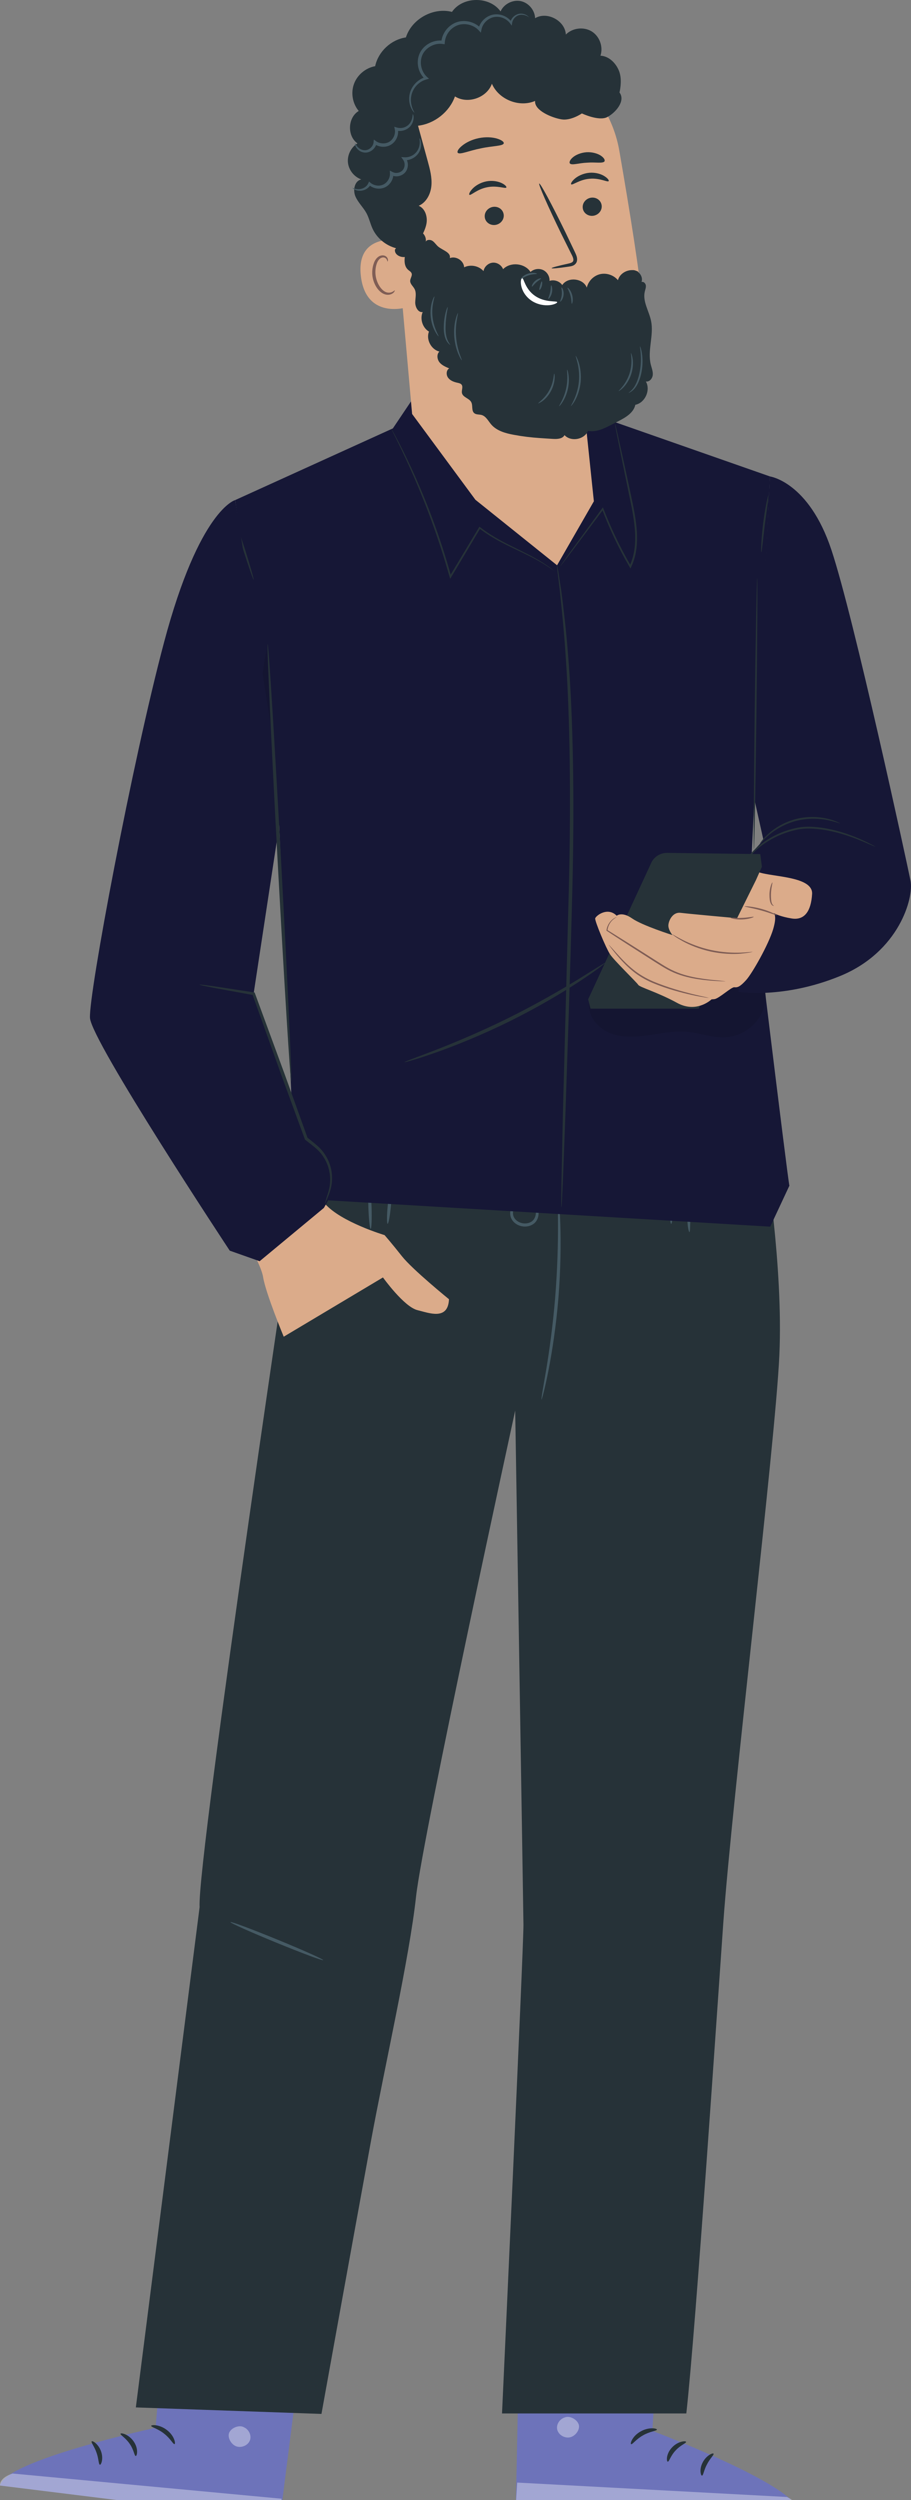 <svg width="182" height="499" viewBox="0 0 182 499" fill="none" xmlns="http://www.w3.org/2000/svg">
<rect x="0" y="0" width="182" height="499" fill="#808080" stroke="none"/>
<g clip-path="url(#clip0_53_102)">
<path d="M103.951 457.125L103.06 499.79L159.37 501.117C159.17 496.037 130.317 485.175 130.317 485.175L132.086 457.854L103.964 457.125H103.951Z" fill="#6D73BA"/>
<g opacity="0.6">
<path opacity="0.6" d="M112.966 482.456C111.862 482.708 111.091 483.849 111.317 484.897C111.543 485.944 112.766 486.7 113.87 486.462C114.973 486.223 115.957 484.883 115.611 483.876C115.266 482.868 113.777 482.045 112.766 482.523" fill="white"/>
</g>
<g opacity="0.6">
<path opacity="0.6" d="M103.06 499.79L103.326 495.493L157.216 498.371C157.216 498.371 159.702 499.459 159.37 501.117L103.06 499.79Z" fill="white"/>
</g>
<path d="M131.235 484.923C131.221 485.188 129.839 485.268 128.469 486.064C127.073 486.833 126.342 487.934 126.089 487.828C125.836 487.775 126.288 486.236 127.977 485.294C129.652 484.34 131.301 484.684 131.235 484.923Z" fill="#263238"/>
<path d="M137.072 487.363C137.125 487.615 135.928 488.026 134.958 489.101C133.96 490.148 133.694 491.329 133.415 491.316C133.149 491.355 133.003 489.83 134.226 488.517C135.436 487.191 137.058 487.125 137.058 487.363H137.072Z" fill="#263238"/>
<path d="M140.25 494.101C139.997 494.154 139.651 492.841 140.396 491.448C141.127 490.043 142.443 489.512 142.55 489.724C142.696 489.936 141.845 490.679 141.247 491.846C140.622 492.987 140.515 494.088 140.25 494.101Z" fill="#263238"/>
<path d="M130.902 478.65C130.783 478.888 129.533 478.491 127.977 478.557C126.421 478.597 125.198 479.048 125.065 478.822C124.906 478.636 126.116 477.695 127.95 477.655C129.785 477.589 131.048 478.451 130.916 478.65H130.902Z" fill="#263238"/>
<path d="M129.719 472.323C129.719 472.43 128.629 472.562 126.9 472.244C126.036 472.085 125.025 471.793 123.975 471.315C123.443 471.077 122.911 470.798 122.379 470.467C122.127 470.308 121.821 470.135 121.542 469.817C121.249 469.538 121.09 468.849 121.449 468.438C121.741 468.04 122.26 467.867 122.672 467.867C123.084 467.867 123.416 467.947 123.722 468.026C124.347 468.186 124.932 468.398 125.464 468.636C126.528 469.127 127.392 469.724 128.017 470.308C129.293 471.475 129.719 472.456 129.613 472.509C129.48 472.589 128.868 471.766 127.565 470.798C126.913 470.321 126.076 469.804 125.078 469.406C124.573 469.207 124.041 469.034 123.47 468.902C122.871 468.743 122.366 468.729 122.206 468.968C122.153 469.061 122.14 469.101 122.26 469.273C122.379 469.432 122.619 469.578 122.871 469.751C123.363 470.069 123.855 470.347 124.334 470.586C125.304 471.064 126.235 471.408 127.033 471.634C128.629 472.098 129.692 472.191 129.692 472.337L129.719 472.323Z" fill="#263238"/>
<path d="M129.36 472.682C129.267 472.722 128.735 471.78 128.682 470.096C128.655 469.26 128.775 468.252 129.147 467.191C129.333 466.661 129.586 466.117 129.905 465.6C130.251 465.082 130.676 464.393 131.74 464.3C132.298 464.3 132.75 464.711 132.897 465.069C133.07 465.427 133.096 465.745 133.163 466.05C133.256 466.674 133.216 467.284 133.123 467.841C132.91 468.968 132.405 469.897 131.846 470.56C130.716 471.913 129.559 472.191 129.533 472.098C129.44 471.966 130.41 471.488 131.288 470.188C131.713 469.552 132.112 468.69 132.245 467.708C132.312 467.218 132.325 466.7 132.245 466.17C132.165 465.6 131.966 465.149 131.74 465.202C131.461 465.202 130.969 465.6 130.729 466.05C130.424 466.515 130.184 467.005 129.998 467.47C129.626 468.425 129.44 469.34 129.386 470.109C129.267 471.661 129.533 472.642 129.386 472.682H129.36Z" fill="#263238"/>
<path d="M61.283 460.665L55.898 503L0 496.077C0.944 491.077 31.087 484.551 31.087 484.551L33.348 457.27L61.27 460.652L61.283 460.665Z" fill="#6D73BA"/>
<g opacity="0.6">
<path opacity="0.6" d="M48.651 484.419C49.702 484.83 50.313 486.076 49.928 487.071C49.555 488.066 48.239 488.649 47.175 488.252C46.125 487.854 45.34 486.381 45.832 485.44C46.324 484.485 47.92 483.888 48.837 484.511" fill="white"/>
</g>
<g opacity="0.6">
<path opacity="0.6" d="M55.898 503L56.257 498.716L2.526 493.689C2.526 493.689 -0.08 494.406 -5.57944e-06 496.09L55.898 503.013V503Z" fill="white"/>
</g>
<path d="M30.209 484.18C30.183 484.432 31.539 484.724 32.775 485.719C34.039 486.687 34.597 487.88 34.863 487.814C35.116 487.801 34.903 486.209 33.374 485.029C31.858 483.835 30.169 483.941 30.196 484.18H30.209Z" fill="#263238"/>
<path d="M24.08 485.745C23.987 485.984 25.117 486.567 25.915 487.774C26.752 488.954 26.832 490.161 27.111 490.188C27.364 490.254 27.736 488.782 26.712 487.297C25.702 485.811 24.119 485.506 24.08 485.745Z" fill="#263238"/>
<path d="M19.945 491.939C20.184 492.018 20.716 490.785 20.197 489.286C19.678 487.788 18.455 487.071 18.322 487.27C18.136 487.469 18.881 488.318 19.293 489.552C19.732 490.772 19.678 491.873 19.958 491.926L19.945 491.939Z" fill="#263238"/>
<path d="M31.459 478.026C31.539 478.278 32.842 478.079 34.371 478.371C35.913 478.636 37.044 479.273 37.216 479.061C37.403 478.888 36.339 477.801 34.531 477.482C32.722 477.151 31.339 477.814 31.459 478.026Z" fill="#263238"/>
<path d="M33.547 471.939C33.533 472.045 34.584 472.337 36.352 472.27C37.23 472.231 38.267 472.098 39.384 471.78C39.942 471.62 40.514 471.422 41.086 471.17C41.365 471.05 41.684 470.931 42.003 470.652C42.336 470.427 42.588 469.764 42.296 469.3C42.056 468.862 41.578 468.623 41.165 468.557C40.753 468.49 40.407 468.53 40.102 468.557C39.464 468.623 38.852 468.742 38.293 468.902C37.176 469.233 36.233 469.697 35.514 470.175C34.078 471.143 33.52 472.058 33.613 472.111C33.733 472.217 34.451 471.488 35.887 470.719C36.605 470.334 37.496 469.963 38.546 469.697C39.065 469.578 39.623 469.472 40.208 469.432C40.82 469.353 41.325 469.419 41.445 469.684C41.484 469.79 41.484 469.83 41.352 469.976C41.205 470.108 40.953 470.228 40.673 470.347C40.142 470.586 39.61 470.798 39.091 470.957C38.054 471.289 37.097 471.488 36.272 471.607C34.624 471.833 33.56 471.766 33.547 471.912V471.939Z" fill="#263238"/>
<path d="M33.866 472.35C33.959 472.403 34.61 471.54 34.916 469.896C35.062 469.074 35.089 468.066 34.889 466.965C34.783 466.408 34.61 465.838 34.371 465.281C34.105 464.723 33.786 463.967 32.749 463.729C32.204 463.636 31.685 463.994 31.486 464.326C31.26 464.657 31.18 464.962 31.087 465.254C30.914 465.851 30.847 466.461 30.874 467.031C30.914 468.172 31.286 469.166 31.738 469.909C32.669 471.408 33.773 471.859 33.799 471.779C33.906 471.66 33.015 471.05 32.337 469.631C32.004 468.928 31.738 468.039 31.752 467.044C31.752 466.554 31.831 466.036 31.991 465.519C32.151 464.975 32.43 464.551 32.642 464.631C32.922 464.657 33.347 465.148 33.52 465.612C33.746 466.116 33.919 466.633 34.039 467.124C34.278 468.119 34.318 469.047 34.265 469.83C34.158 471.381 33.746 472.31 33.892 472.376L33.866 472.35Z" fill="#263238"/>
<path d="M152.801 230.492L59.966 233.449C59.966 233.449 39.304 371.089 39.876 380.652L27.138 480.493L64.221 481.793C64.221 481.793 70.058 449.419 74.127 427.257C76.839 412.509 81.772 390.877 83.115 378.569C84.458 366.262 102.927 281.527 102.927 281.527C102.927 281.527 104.536 380.081 104.576 384.18C104.615 388.278 100.294 481.7 100.294 481.7H137.112C139.013 464.843 143.534 397.363 144.504 383.729C146.259 359.113 154.889 288.277 155.7 270.505C156.511 252.733 152.828 230.479 152.828 230.479L152.801 230.492Z" fill="#263238"/>
<path d="M74.047 245.266C73.874 245.266 73.675 243.357 73.595 240.983C73.529 238.609 73.595 236.686 73.781 236.686C73.954 236.686 74.154 238.595 74.233 240.969C74.3 243.343 74.233 245.266 74.047 245.266Z" fill="#455A64"/>
<path d="M77.438 244.258C77.265 244.245 77.265 242.6 77.464 240.598C77.65 238.595 77.943 236.977 78.129 236.99C78.302 237.004 78.302 238.648 78.103 240.651C77.916 242.653 77.624 244.272 77.438 244.258Z" fill="#455A64"/>
<path d="M134.093 244.272C133.92 244.272 133.774 242.866 133.774 241.142C133.774 239.418 133.92 238.012 134.093 238.012C134.266 238.012 134.412 239.418 134.412 241.142C134.412 242.866 134.266 244.272 134.093 244.272Z" fill="#455A64"/>
<path d="M137.737 245.916C137.577 245.943 137.178 244.139 137.378 241.897C137.564 239.656 138.242 237.945 138.401 237.998C138.574 238.051 138.189 239.789 138.016 241.951C137.83 244.112 137.923 245.89 137.737 245.916Z" fill="#455A64"/>
<path d="M108.166 279.312C108.166 279.312 108.205 278.728 108.378 277.707C108.578 276.553 108.83 275.094 109.123 273.357C109.734 269.683 110.452 264.577 110.918 258.914C111.37 253.25 111.49 248.105 111.476 244.378C111.463 242.614 111.45 241.128 111.45 239.961C111.45 238.914 111.45 238.343 111.503 238.343C111.543 238.343 111.623 238.914 111.702 239.961C111.795 240.996 111.875 242.508 111.942 244.378C112.061 248.118 112.021 253.29 111.569 258.98C111.104 264.67 110.306 269.776 109.588 273.45C109.229 275.28 108.897 276.765 108.644 277.773C108.392 278.781 108.232 279.338 108.179 279.338L108.166 279.312Z" fill="#455A64"/>
<path d="M104.988 239.364C105.014 239.484 104.017 239.364 103.126 240.399C102.714 240.89 102.368 241.659 102.515 242.468C102.648 243.277 103.419 243.953 104.376 244.139C105.333 244.325 106.304 243.967 106.716 243.264C107.155 242.574 107.115 241.725 106.916 241.115C106.477 239.829 105.506 239.577 105.573 239.471C105.573 239.444 105.825 239.431 106.198 239.63C106.57 239.815 107.049 240.253 107.354 240.943C107.634 241.619 107.767 242.627 107.235 243.555C106.716 244.51 105.427 244.988 104.27 244.749C103.113 244.55 102.089 243.635 101.956 242.547C101.797 241.486 102.289 240.598 102.807 240.067C103.352 239.524 103.951 239.298 104.363 239.258C104.775 239.219 105.001 239.311 105.001 239.338L104.988 239.364Z" fill="#455A64"/>
<path d="M64.567 391.222C64.501 391.381 60.299 389.816 55.18 387.721C50.061 385.625 45.965 383.795 46.032 383.622C46.098 383.463 50.3 385.028 55.419 387.124C60.538 389.219 64.633 391.05 64.567 391.222Z" fill="#455A64"/>
<path d="M157.708 236.672C157.375 235.492 149.982 174.391 149.982 174.391L153.825 95.093L120.744 83.515L115.505 79.523L82.251 79.908L78.488 85.504L47.002 99.802L55.778 164.775L58.238 219.139L60.565 239.272L153.878 244.829L157.694 236.672H157.708Z" fill="#161736"/>
<g opacity="0.3">
<path opacity="0.3" d="M152.628 195.916L117.712 200.107C117.367 202.68 119.334 205.147 121.741 206.142C124.148 207.136 126.873 206.99 129.453 206.632C132.032 206.261 134.625 205.704 137.218 205.929C139.824 206.155 142.35 207.189 144.97 207.03C147.563 206.871 150.036 205.465 151.512 203.343C152.987 201.208 153.413 198.396 152.628 195.929V195.916Z" fill="black"/>
</g>
<path d="M153.825 95.093C153.825 95.093 161.564 96.168 166.084 109.709C170.605 123.237 181.229 172.401 181.907 175.797C182.585 179.179 179.633 189.974 167.839 194.802C156.498 199.444 147.549 197.972 147.549 197.972V173.078L152.522 167.667L150.568 158.887L153.812 95.093H153.825Z" fill="#161736"/>
<path d="M174.847 168.993C174.847 168.993 174.421 168.834 173.663 168.502C172.905 168.171 171.815 167.693 170.445 167.189C169.063 166.685 167.401 166.155 165.499 165.783C164.555 165.598 163.545 165.465 162.494 165.399C161.444 165.332 160.367 165.372 159.277 165.584C154.902 166.473 151.392 168.927 149.623 171.221C148.706 172.362 148.254 173.462 147.948 174.218C147.722 175.001 147.602 175.438 147.576 175.438C147.576 175.438 147.576 175.319 147.616 175.107C147.656 174.895 147.709 174.576 147.815 174.179C148.081 173.396 148.52 172.255 149.424 171.062C151.192 168.688 154.729 166.141 159.21 165.226C160.327 165.001 161.457 164.961 162.521 165.041C163.585 165.107 164.608 165.253 165.579 165.452C167.507 165.836 169.182 166.407 170.552 166.937C171.935 167.481 173.012 167.998 173.743 168.369C174.115 168.555 174.394 168.701 174.581 168.807C174.767 168.913 174.873 168.98 174.86 168.98L174.847 168.993Z" fill="#263238"/>
<path d="M167.839 164.364C167.839 164.364 166.909 164.006 165.34 163.688C163.784 163.37 161.55 163.224 159.184 163.807C156.83 164.391 154.915 165.571 153.705 166.592C152.482 167.614 151.871 168.409 151.817 168.356C151.804 168.343 151.937 168.131 152.216 167.773C152.495 167.415 152.934 166.937 153.533 166.393C154.729 165.306 156.671 164.059 159.09 163.449C161.51 162.839 163.811 163.038 165.38 163.423C166.164 163.622 166.789 163.834 167.201 164.019C167.613 164.205 167.826 164.324 167.826 164.338L167.839 164.364Z" fill="#263238"/>
<path d="M110.812 113.993C110.812 113.993 110.718 113.94 110.532 113.82L109.761 113.29C109.07 112.839 108.059 112.189 106.716 111.473C105.373 110.757 103.698 109.987 101.797 109.059C99.895 108.144 97.781 107.016 95.734 105.451L95.973 105.412C94.191 108.396 92.223 111.698 90.149 115.173L89.936 115.531L89.817 115.133C89.684 114.656 89.524 114.139 89.378 113.621C87.051 105.597 84.232 98.568 81.985 93.581C80.868 91.088 79.898 89.085 79.219 87.719C78.887 87.056 78.634 86.526 78.435 86.141L78.236 85.73C78.196 85.637 78.169 85.584 78.182 85.584C78.182 85.584 78.222 85.624 78.275 85.717L78.501 86.115C78.701 86.473 78.993 86.99 79.339 87.666C80.057 89.019 81.054 91.008 82.211 93.489C84.511 98.462 87.383 105.491 89.71 113.542C89.856 114.059 90.003 114.576 90.149 115.067L89.83 115.027C91.917 111.552 93.899 108.263 95.68 105.279L95.773 105.12L95.92 105.226C97.941 106.791 100.015 107.918 101.903 108.86C103.791 109.802 105.466 110.597 106.796 111.34C108.139 112.083 109.149 112.759 109.814 113.237C110.147 113.475 110.399 113.688 110.559 113.82C110.732 113.953 110.812 114.032 110.798 114.032L110.812 113.993Z" fill="#263238"/>
<path d="M122.871 84.563C122.871 84.563 122.938 84.749 123.031 85.12L123.403 86.712C123.722 88.131 124.161 90.133 124.706 92.587C125.238 95.067 125.903 98.025 126.568 101.314C126.887 102.958 127.179 104.722 127.259 106.552C127.326 108.383 127.193 110.332 126.501 112.189C126.395 112.521 126.235 112.839 126.102 113.157L125.969 113.476L125.783 113.171C123.416 109.125 121.608 105.133 120.278 101.619L120.544 101.659C117.992 105.054 115.851 107.905 114.335 109.934C113.59 110.903 113.005 111.685 112.567 112.242C112.367 112.494 112.221 112.68 112.088 112.839C111.982 112.972 111.915 113.038 111.915 113.038C111.915 113.038 111.955 112.958 112.048 112.812C112.168 112.653 112.301 112.441 112.487 112.189C112.899 111.619 113.471 110.823 114.175 109.828C115.678 107.786 117.779 104.908 120.278 101.486L120.451 101.261L120.558 101.526C121.901 105.014 123.722 108.993 126.076 113.011H125.757C125.876 112.72 126.036 112.415 126.142 112.083C126.807 110.293 126.953 108.383 126.887 106.579C126.807 104.762 126.528 103.025 126.222 101.38C125.544 98.104 124.945 95.147 124.427 92.64C123.935 90.173 123.523 88.17 123.244 86.738C123.111 86.062 123.018 85.531 122.938 85.133C122.871 84.762 122.845 84.576 122.858 84.563H122.871Z" fill="#263238"/>
<path d="M151.272 115.372C151.365 115.372 151.299 127.481 151.126 142.415C150.94 157.348 150.714 169.457 150.621 169.457C150.528 169.457 150.594 157.348 150.767 142.415C150.953 127.481 151.179 115.372 151.272 115.372Z" fill="#263238"/>
<path d="M82.331 82.626L94.976 99.748L111.29 112.825L118.643 100.053L117.393 88.117L116.343 78.104C116.343 78.104 129.466 74.828 128.416 61.539C127.911 55.12 125.796 41.989 123.736 30.133C121.528 17.374 109.867 8.448 96.944 9.629L95.654 9.748C81.879 11.817 75.949 24.629 78.395 38.303L82.331 82.626Z" fill="#DBAB8A"/>
<path d="M116.343 78.077C116.343 78.077 107.993 79.523 98.552 74.735C98.552 74.735 103.525 83.913 116.688 81.512L116.343 78.077Z" fill="#7F5D55"/>
<path d="M120.199 40.981C120.332 41.976 119.587 42.905 118.537 43.064C117.5 43.21 116.542 42.533 116.423 41.538C116.29 40.544 117.034 39.615 118.085 39.456C119.122 39.31 120.079 39.987 120.199 40.995V40.981Z" fill="#263238"/>
<path d="M121.595 36.154C121.382 36.419 119.84 35.491 117.805 35.676C115.758 35.836 114.362 37.029 114.109 36.79C113.989 36.684 114.189 36.22 114.8 35.69C115.399 35.159 116.462 34.602 117.726 34.483C119.002 34.377 120.119 34.748 120.77 35.172C121.449 35.597 121.701 36.021 121.595 36.141V36.154Z" fill="#263238"/>
<path d="M100.627 42.812C100.76 43.806 100.015 44.735 98.965 44.894C97.927 45.04 96.97 44.363 96.85 43.369C96.717 42.374 97.462 41.446 98.512 41.286C99.549 41.141 100.507 41.817 100.627 42.825V42.812Z" fill="#263238"/>
<path d="M101.158 37.427C100.972 37.719 99.35 36.963 97.329 37.374C95.308 37.758 94.045 39.085 93.779 38.886C93.646 38.793 93.792 38.315 94.351 37.719C94.896 37.122 95.88 36.459 97.13 36.207C98.379 35.955 99.536 36.207 100.241 36.551C100.959 36.896 101.251 37.294 101.158 37.427Z" fill="#263238"/>
<path d="M110.2 53.528C110.173 53.409 111.436 53.077 113.471 52.626C113.989 52.52 114.468 52.374 114.534 52.016C114.628 51.631 114.348 51.088 114.043 50.504C113.431 49.284 112.806 48.011 112.141 46.684C109.482 41.233 107.501 36.724 107.727 36.631C107.953 36.525 110.28 40.862 112.939 46.313C113.577 47.653 114.202 48.939 114.787 50.172C115.04 50.743 115.439 51.393 115.239 52.188C115.133 52.586 114.774 52.905 114.455 53.024C114.136 53.157 113.83 53.183 113.577 53.223C111.516 53.528 110.226 53.647 110.213 53.528H110.2Z" fill="#263238"/>
<path d="M100.64 28.607C100.494 29.177 98.419 29.098 96.053 29.615C93.673 30.079 91.798 30.955 91.439 30.477C91.279 30.252 91.558 29.695 92.303 29.098C93.034 28.488 94.218 27.864 95.64 27.573C97.063 27.281 98.406 27.387 99.31 27.666C100.228 27.944 100.706 28.329 100.64 28.607Z" fill="#263238"/>
<path d="M120.784 32.188C120.465 32.679 119.015 32.334 117.313 32.467C115.611 32.533 114.215 33.063 113.843 32.613C113.684 32.387 113.856 31.91 114.441 31.406C115.013 30.915 116.024 30.464 117.18 30.384C118.351 30.318 119.401 30.65 120.026 31.061C120.664 31.485 120.903 31.936 120.77 32.188H120.784Z" fill="#263238"/>
<path d="M80.376 48.024C80.137 47.944 70.989 46.154 72.106 55.199C73.223 64.244 82.105 61.26 82.078 60.995C82.065 60.73 80.376 48.011 80.376 48.011V48.024Z" fill="#DBAB8A"/>
<path d="M78.887 57.918C78.887 57.918 78.741 58.051 78.488 58.197C78.249 58.342 77.81 58.488 77.305 58.369C76.308 58.13 75.31 56.711 75.058 55.093C74.938 54.271 75.004 53.462 75.217 52.785C75.417 52.096 75.789 51.578 76.254 51.433C76.72 51.26 77.092 51.512 77.238 51.751C77.385 51.99 77.358 52.175 77.411 52.188C77.438 52.202 77.584 52.016 77.464 51.645C77.411 51.472 77.278 51.273 77.039 51.127C76.799 50.982 76.467 50.929 76.135 51.008C75.443 51.141 74.885 51.857 74.659 52.613C74.393 53.369 74.287 54.284 74.419 55.199C74.699 57.016 75.856 58.608 77.212 58.82C77.876 58.913 78.382 58.648 78.621 58.409C78.874 58.157 78.9 57.944 78.861 57.931L78.887 57.918Z" fill="#7F5D55"/>
<path d="M123.789 14.496C123.23 12.772 121.768 11.207 119.959 11.114C120.558 9.35 119.787 7.228 118.191 6.26C116.595 5.292 114.348 5.57 113.045 6.896C112.899 4.124 109.296 2.201 106.902 3.634C106.849 2.016 105.586 0.53 103.991 0.212C102.408 -0.093 100.653 0.809 100.002 2.281C97.808 -0.796 92.436 -0.756 90.295 2.374C86.546 1.406 82.251 3.793 81.094 7.467C78.142 7.891 75.563 10.292 74.951 13.209C73.063 13.541 71.388 14.934 70.723 16.737C70.058 18.541 70.431 20.676 71.667 22.148C69.46 23.461 69.314 27.135 71.415 28.621C70.125 29.403 69.354 30.955 69.513 32.453C69.673 33.952 70.75 35.305 72.172 35.809C70.843 36.101 70.471 37.904 70.989 39.164C71.508 40.411 72.571 41.366 73.21 42.546C73.741 43.528 73.967 44.642 74.433 45.65C75.31 47.546 77.079 49.005 79.113 49.536C79.047 49.629 78.967 49.735 78.9 49.828C78.767 51.008 80.469 51.671 81.52 51.101C82.57 50.544 83.102 49.35 83.634 48.289C84.259 47.069 85.003 45.875 85.216 44.536C85.429 43.183 84.91 41.592 83.647 41.074C85.176 40.411 86.04 38.727 86.187 37.069C86.333 35.411 85.894 33.78 85.455 32.175C84.804 29.814 84.166 27.453 83.514 25.093C86.798 24.708 89.79 22.347 90.894 19.244C93.42 20.849 97.276 19.522 98.273 16.711C99.629 19.867 103.738 21.512 106.902 20.146C106.716 22.056 110.253 23.501 112.154 23.82C114.056 24.151 116.25 22.639 116.25 22.639C116.25 22.639 119.6 24.231 121.289 23.382C122.938 22.546 125.052 20.146 123.762 18.461C123.762 18.461 124.334 16.207 123.775 14.483L123.789 14.496Z" fill="#263238"/>
<path d="M70.962 28.647C71.042 28.607 71.162 29.257 71.973 29.735C72.372 29.96 72.93 30.093 73.489 29.867C74.034 29.655 74.566 29.098 74.632 28.408L74.685 27.851L75.138 28.183C75.789 28.66 76.839 28.793 77.677 28.355C78.608 27.851 79.06 26.711 78.874 25.822L78.767 25.292L79.273 25.451C79.924 25.65 80.616 25.544 81.108 25.265C81.613 25 81.945 24.575 82.131 24.177C82.504 23.382 82.384 22.811 82.477 22.811C82.517 22.785 82.809 23.355 82.477 24.323C82.317 24.788 81.972 25.345 81.36 25.716C80.762 26.087 79.924 26.273 79.073 26.047L79.472 25.676C79.738 26.83 79.219 28.276 77.983 28.952C76.893 29.536 75.576 29.337 74.739 28.687L75.257 28.461C75.111 29.443 74.38 30.119 73.648 30.358C72.89 30.61 72.159 30.358 71.734 30.04C70.843 29.35 70.883 28.594 70.936 28.62L70.962 28.647Z" fill="#455A64"/>
<path d="M70.377 37.454C70.377 37.454 70.723 37.679 71.388 37.745C72 37.825 73.13 37.573 73.582 36.565L73.728 36.233L74.007 36.472C74.566 36.963 75.523 37.228 76.387 36.91C77.238 36.618 77.943 35.65 77.903 34.642L77.876 34.045L78.408 34.324C78.541 34.39 78.688 34.443 78.847 34.483C79.552 34.629 80.323 34.284 80.629 33.7C80.961 33.117 80.882 32.361 80.536 31.883L80.15 31.353L80.802 31.393C81.6 31.446 82.357 31.127 82.849 30.69C83.355 30.252 83.634 29.695 83.754 29.218C83.993 28.236 83.727 27.639 83.82 27.613C83.847 27.586 84.259 28.157 84.112 29.284C84.033 29.828 83.78 30.504 83.195 31.061C82.637 31.605 81.759 32.029 80.762 32.003L81.028 31.512C81.533 32.175 81.653 33.17 81.214 34.019C80.762 34.881 79.698 35.358 78.714 35.146C78.488 35.106 78.275 35.026 78.089 34.92L78.594 34.602C78.648 35.955 77.744 37.149 76.613 37.507C75.483 37.878 74.326 37.507 73.662 36.857L74.087 36.764C73.768 37.414 73.21 37.785 72.704 37.944C72.199 38.117 71.72 38.103 71.348 38.024C70.603 37.838 70.351 37.454 70.391 37.427L70.377 37.454Z" fill="#455A64"/>
<path d="M105.692 3.474C105.692 3.474 105.373 3.143 104.615 2.984C104.243 2.917 103.751 2.917 103.299 3.183C102.847 3.435 102.408 3.939 102.315 4.588L102.235 5.119L101.916 4.681C101.358 3.899 100.228 3.249 98.978 3.368C97.754 3.461 96.451 4.496 96.186 5.915L96.066 6.525L95.64 6.061C94.856 5.212 93.606 4.721 92.356 4.84C91.106 4.933 89.91 5.756 89.298 6.936C89.045 7.413 88.899 7.931 88.859 8.461L88.833 8.833L88.46 8.779C86.665 8.501 84.831 9.668 84.299 11.193C83.74 12.745 84.299 14.469 85.323 15.371L85.708 15.716L85.216 15.848C84.033 16.167 83.129 16.976 82.65 17.838C82.145 18.7 82.052 19.602 82.105 20.318C82.251 21.764 82.863 22.44 82.783 22.48C82.77 22.493 82.61 22.347 82.384 22.016C82.171 21.671 81.905 21.127 81.786 20.371C81.679 19.615 81.733 18.62 82.251 17.652C82.756 16.684 83.727 15.756 85.07 15.345L84.963 15.822C83.754 14.787 83.062 12.851 83.7 11.008C84.325 9.164 86.413 7.811 88.567 8.13L88.168 8.448C88.208 7.825 88.381 7.214 88.686 6.657C89.404 5.278 90.814 4.31 92.303 4.217C93.766 4.098 95.202 4.681 96.106 5.689L95.561 5.835C95.933 4.098 97.462 2.944 98.938 2.864C100.427 2.771 101.664 3.554 102.289 4.482L101.903 4.575C102.063 3.766 102.608 3.196 103.166 2.931C103.738 2.652 104.296 2.692 104.695 2.811C105.107 2.931 105.373 3.13 105.52 3.275C105.679 3.421 105.732 3.527 105.719 3.541L105.692 3.474Z" fill="#455A64"/>
<path d="M127.578 54.284C126.116 53.356 123.869 54.258 123.456 55.929C122.619 54.907 121.169 54.417 119.88 54.722C118.59 55.027 117.513 56.114 117.234 57.414C116.516 55.517 113.431 55.186 112.327 56.897C111.782 56.114 110.692 55.756 109.788 56.061C109.841 55.173 109.309 54.271 108.485 53.886C107.674 53.515 106.636 53.674 105.985 54.284C104.855 52.507 101.983 52.215 100.507 53.727C100.188 52.905 99.284 52.334 98.406 52.427C97.528 52.52 96.744 53.236 96.598 54.112C95.667 53.051 93.992 52.719 92.728 53.356C92.662 52.029 91.106 51.035 89.87 51.512C90.123 50.372 88.434 49.961 87.543 49.218C87.144 48.886 86.865 48.409 86.439 48.104C86.014 47.799 85.296 47.772 85.057 48.236C85.216 47.321 84.591 46.34 83.7 46.101C82.809 45.849 81.772 46.366 81.44 47.228C81.24 47.732 81.28 48.303 81.227 48.846C81.081 50.61 80.23 52.732 81.573 53.886C81.812 54.085 82.105 54.244 82.224 54.536C82.424 55.027 81.945 55.544 81.945 56.075C81.945 56.698 82.53 57.122 82.823 57.679C83.248 58.488 82.969 59.47 82.956 60.385C82.956 61.3 83.541 62.427 84.445 62.282C83.847 63.648 84.418 65.425 85.695 66.181C85.083 67.759 86.134 69.762 87.782 70.173C87.211 70.69 87.317 71.685 87.782 72.295C88.261 72.905 89.019 73.223 89.737 73.528C89.125 73.9 89.099 74.841 89.537 75.412C89.963 75.982 90.694 76.247 91.386 76.393C91.691 76.459 92.01 76.526 92.21 76.764C92.569 77.215 92.17 77.892 92.29 78.449C92.476 79.311 93.726 79.483 94.138 80.252C94.51 80.942 94.138 81.963 94.75 82.467C95.135 82.786 95.72 82.693 96.212 82.825C97.09 83.077 97.528 84.006 98.114 84.695C99.217 85.995 100.999 86.486 102.687 86.791C103.538 86.95 104.403 87.083 105.267 87.189C106.995 87.401 108.724 87.494 110.466 87.6C111.33 87.653 112.38 87.6 112.779 86.844C114.069 88.237 116.755 87.746 117.473 85.995C119.042 86.313 120.598 85.571 122.02 84.841C122.512 84.589 123.004 84.337 123.496 84.085C124.959 83.343 126.581 82.401 126.927 80.796C128.881 80.398 130.025 77.852 129.027 76.128C129.732 76.287 130.344 75.544 130.41 74.841C130.477 74.125 130.184 73.449 130.011 72.746C129.32 69.934 130.65 66.937 130.078 64.085C129.679 62.096 128.349 60.186 128.815 58.197C128.908 57.785 129.081 57.388 129.027 56.963C128.974 56.552 128.562 56.141 128.163 56.287C128.602 55.106 127.365 53.674 126.129 53.939" fill="#263238"/>
<path d="M104.31 55.491C104.642 55.438 104.841 57.653 106.889 59.058C108.923 60.464 111.277 60 111.317 60.305C111.357 60.438 110.825 60.782 109.828 60.902C108.857 61.021 107.394 60.836 106.145 59.987C104.895 59.125 104.283 57.891 104.123 56.989C103.951 56.074 104.15 55.504 104.31 55.504V55.491Z" fill="white"/>
<path d="M92.263 71.91C92.37 71.87 91.319 69.921 91.12 67.268C90.88 64.615 91.598 62.52 91.479 62.493C91.439 62.48 91.213 62.984 91 63.846C90.787 64.708 90.641 65.942 90.761 67.294C90.88 68.647 91.226 69.841 91.572 70.663C91.917 71.486 92.237 71.936 92.263 71.91Z" fill="#455A64"/>
<path d="M89.976 68.833C89.976 68.833 89.67 68.488 89.404 67.852C89.125 67.215 88.979 66.26 89.019 65.186C89.045 63.024 89.537 61.327 89.431 61.3C89.351 61.26 88.686 62.958 88.66 65.186C88.62 66.287 88.819 67.321 89.178 67.971C89.537 68.634 89.963 68.873 89.976 68.833Z" fill="#455A64"/>
<path d="M87.623 67.135C87.729 67.082 86.639 65.504 86.413 63.236C86.16 60.968 86.905 59.204 86.785 59.164C86.745 59.151 86.506 59.562 86.293 60.292C86.08 61.021 85.934 62.095 86.054 63.263C86.173 64.43 86.546 65.451 86.905 66.114C87.264 66.79 87.583 67.148 87.623 67.122V67.135Z" fill="#455A64"/>
<path d="M125.557 78.435C125.557 78.435 126.155 78.276 126.78 77.546C127.405 76.83 127.924 75.597 128.177 74.204C128.442 72.798 128.389 71.499 128.256 70.584C128.123 69.668 127.911 69.125 127.871 69.138C127.751 69.138 128.349 71.406 127.818 74.138C127.578 75.504 127.113 76.671 126.581 77.401C126.049 78.13 125.531 78.395 125.557 78.448V78.435Z" fill="#455A64"/>
<path d="M123.589 78.077C123.589 78.077 124.028 77.865 124.573 77.294C125.105 76.737 125.73 75.822 126.102 74.682C126.475 73.541 126.501 72.44 126.395 71.671C126.288 70.902 126.089 70.451 126.062 70.464C126.009 70.477 126.116 70.942 126.142 71.698C126.182 72.44 126.102 73.488 125.757 74.576C125.398 75.663 124.852 76.552 124.374 77.135C123.908 77.719 123.549 78.037 123.589 78.077Z" fill="#455A64"/>
<path d="M114.242 60.624C114.335 60.65 114.574 59.854 114.308 58.886C114.056 57.918 113.444 57.348 113.378 57.427C113.298 57.494 113.737 58.117 113.963 58.979C114.202 59.854 114.136 60.597 114.242 60.624Z" fill="#455A64"/>
<path d="M111.902 60.212C111.968 60.279 112.513 59.735 112.593 58.846C112.686 57.958 112.261 57.308 112.181 57.374C112.088 57.414 112.314 58.037 112.234 58.82C112.168 59.602 111.822 60.159 111.902 60.226V60.212Z" fill="#455A64"/>
<path d="M109.535 59.655C109.602 59.721 110.094 59.217 110.266 58.395C110.439 57.573 110.2 56.91 110.107 56.95C110 56.976 110.067 57.599 109.907 58.329C109.761 59.058 109.442 59.602 109.535 59.668V59.655Z" fill="#455A64"/>
<path d="M107.767 57.865C107.86 57.904 108.112 57.573 108.245 57.082C108.378 56.591 108.338 56.167 108.245 56.167C108.139 56.167 108.033 56.538 107.9 56.989C107.78 57.44 107.674 57.825 107.767 57.865Z" fill="#455A64"/>
<path d="M106.277 57.202C106.371 57.242 106.65 56.778 107.142 56.353C107.62 55.915 108.112 55.69 108.086 55.584C108.072 55.491 107.448 55.584 106.902 56.075C106.344 56.565 106.184 57.162 106.277 57.189V57.202Z" fill="#455A64"/>
<path d="M104.03 55.703C104.11 55.783 104.682 55.239 105.573 54.961C106.464 54.655 107.248 54.748 107.261 54.642C107.288 54.549 106.45 54.297 105.466 54.629C104.469 54.947 103.951 55.663 104.03 55.716V55.703Z" fill="#455A64"/>
<path d="M114.056 81.074C114.056 81.074 114.495 80.65 114.947 79.801C115.399 78.952 115.864 77.679 116.01 76.194C116.143 74.722 115.931 73.382 115.651 72.454C115.359 71.525 115.053 71.021 115.013 71.034C114.96 71.061 115.186 71.605 115.399 72.52C115.611 73.435 115.784 74.735 115.651 76.154C115.518 77.573 115.106 78.82 114.721 79.682C114.335 80.544 114.016 81.034 114.056 81.074Z" fill="#455A64"/>
<path d="M111.702 81.074C111.756 81.141 112.979 79.788 113.444 77.639C113.923 75.504 113.391 73.753 113.311 73.793C113.192 73.806 113.564 75.517 113.098 77.573C112.66 79.629 111.609 81.021 111.702 81.088V81.074Z" fill="#455A64"/>
<path d="M107.527 80.517C107.527 80.517 107.926 80.398 108.445 80C108.963 79.602 109.602 78.939 110.067 78.05C110.546 77.175 110.745 76.273 110.798 75.623C110.851 74.974 110.772 74.576 110.718 74.576C110.599 74.576 110.679 76.194 109.748 77.878C108.844 79.576 107.448 80.411 107.527 80.504V80.517Z" fill="#455A64"/>
<path d="M151.884 170.465L133.296 170.226C132.019 170.213 130.836 170.889 130.211 171.99L117.5 199.457L117.978 201.314H139.585L152.216 172.998L151.884 170.465Z" fill="#263238"/>
<path d="M151.711 174.112L151.02 175.664L147.257 183.264C147.257 183.264 137.51 182.388 135.981 182.189C134.452 181.99 133.628 183.622 133.535 184.577C133.429 185.531 134.346 186.632 134.346 186.632C134.346 186.632 128.323 184.736 126.275 183.303C124.227 181.871 123.204 182.773 123.204 182.773C121.369 180.916 119.015 182.799 118.909 183.303C118.803 183.807 121.05 189.218 121.874 190.465C122.685 191.712 127.193 196.049 127.498 196.553C127.804 197.057 131.275 197.985 135.263 200.16C138.96 202.189 141.779 199.802 142.164 199.457C142.231 199.457 142.39 199.457 142.723 199.417C143.64 199.311 146.1 196.977 146.712 197.043C147.323 197.123 147.842 196.964 149.065 195.611C150.288 194.258 153.559 188.502 154.463 185.452C155.181 183.025 154.756 182.401 154.556 182.242C154.862 182.401 156.006 182.972 158.16 183.317C160.713 183.728 162.042 181.884 162.242 178.423C162.441 174.961 154.57 175.041 151.711 174.126V174.112Z" fill="#DBAB8A"/>
<path d="M150.395 189.961C150.395 189.961 150.169 190.041 149.743 190.12C149.318 190.2 148.706 190.28 147.948 190.346C146.419 190.465 144.292 190.412 141.991 189.922C139.704 189.418 137.737 188.595 136.394 187.853C135.729 187.481 135.197 187.163 134.851 186.911C134.506 186.659 134.319 186.526 134.333 186.5C134.359 186.447 135.144 186.977 136.5 187.654C137.856 188.33 139.797 189.126 142.058 189.616C144.318 190.107 146.419 190.187 147.935 190.134C149.451 190.081 150.381 189.922 150.395 189.975V189.961Z" fill="#7F5D55"/>
<path d="M150.567 182.998C150.594 183.078 149.597 183.462 148.294 183.515C146.991 183.582 145.967 183.277 145.98 183.197C145.994 183.104 147.017 183.263 148.281 183.197C149.544 183.144 150.541 182.905 150.567 182.985V182.998Z" fill="#7F5D55"/>
<path d="M155.195 182.68C155.155 182.76 153.772 182.176 152.003 181.698C150.235 181.208 148.746 180.996 148.759 180.903C148.759 180.823 150.288 180.903 152.083 181.393C153.892 181.884 155.221 182.614 155.195 182.68Z" fill="#7F5D55"/>
<path d="M154.304 176.128C154.397 176.155 154.038 177.216 154.025 178.568C154.025 179.231 154.051 179.868 154.197 180.253C154.33 180.664 154.61 180.757 154.596 180.796C154.596 180.81 154.517 180.823 154.384 180.757C154.264 180.704 154.104 180.558 153.998 180.332C153.772 179.895 153.719 179.245 153.719 178.555C153.732 177.136 154.237 176.088 154.317 176.115L154.304 176.128Z" fill="#7F5D55"/>
<path d="M144.917 195.863C144.917 195.863 144.81 195.876 144.611 195.863C144.371 195.863 144.092 195.85 143.746 195.837C143.002 195.797 141.912 195.744 140.569 195.585C139.239 195.425 137.63 195.173 135.928 194.616C135.077 194.338 134.2 193.967 133.349 193.502C132.498 193.038 131.647 192.494 130.783 191.951C126.9 189.484 123.443 187.256 121.209 185.783L121.156 185.744V185.691C121.302 184.563 121.941 183.847 122.393 183.476C122.632 183.29 122.831 183.184 122.978 183.118C123.124 183.051 123.19 183.038 123.204 183.038C123.217 183.065 122.911 183.184 122.472 183.555C122.047 183.927 121.475 184.643 121.369 185.704L121.329 185.611C123.603 187.017 127.086 189.205 130.969 191.685C131.833 192.229 132.671 192.773 133.508 193.237C134.346 193.701 135.197 194.059 136.035 194.351C137.71 194.921 139.279 195.187 140.609 195.372C141.938 195.558 143.015 195.651 143.76 195.717C144.105 195.757 144.385 195.784 144.624 195.81C144.823 195.837 144.93 195.85 144.917 195.863Z" fill="#7F5D55"/>
<path d="M141.632 199.165C141.632 199.165 141.3 199.165 140.715 199.059C140.13 198.966 139.292 198.82 138.255 198.595C136.194 198.131 133.349 197.415 130.357 196.168C128.868 195.531 127.525 194.722 126.435 193.834C125.344 192.945 124.467 192.03 123.762 191.234C123.057 190.438 122.526 189.775 122.167 189.311C121.808 188.847 121.608 188.582 121.621 188.568C121.635 188.555 121.861 188.794 122.26 189.232C122.659 189.669 123.217 190.319 123.935 191.088C124.653 191.858 125.531 192.746 126.621 193.608C127.698 194.47 129.014 195.253 130.49 195.889C133.442 197.123 136.274 197.879 138.308 198.396C139.332 198.648 140.17 198.82 140.742 198.953C141.313 199.086 141.632 199.152 141.632 199.179V199.165Z" fill="#7F5D55"/>
<path d="M50.672 115.704C50.579 115.73 49.702 113.21 48.704 110.08C47.721 106.937 46.989 104.377 47.082 104.351C47.175 104.324 48.053 106.844 49.05 109.974C50.034 113.104 50.765 115.677 50.672 115.704Z" fill="#263238"/>
<path d="M153.533 98.873C153.533 98.873 153.506 99.523 153.36 100.544C153.2 101.698 153.027 103.051 152.815 104.55C152.642 106.048 152.482 107.414 152.349 108.568C152.23 109.603 152.15 110.239 152.097 110.226C152.043 110.226 152.043 109.576 152.097 108.542C152.15 107.507 152.269 106.075 152.456 104.497C152.655 102.918 152.894 101.513 153.094 100.491C153.307 99.47 153.466 98.847 153.519 98.86L153.533 98.873Z" fill="#263238"/>
<path d="M112.154 240.93C112.154 240.93 112.128 240.81 112.128 240.598V239.63C112.128 238.715 112.154 237.468 112.168 235.89C112.234 232.588 112.341 227.906 112.46 222.15C112.766 210.492 113.192 194.497 113.657 176.818C114.082 159.112 113.856 143.078 113.045 131.513C112.686 125.73 112.168 121.062 111.835 117.839C111.649 116.274 111.503 115.027 111.383 114.125L111.29 113.157C111.277 112.945 111.264 112.826 111.29 112.826C111.29 112.826 111.33 112.932 111.37 113.144C111.41 113.396 111.463 113.714 111.543 114.099C111.689 115.001 111.875 116.234 112.115 117.799C112.527 121.022 113.125 125.69 113.551 131.473C114.481 143.051 114.787 159.112 114.362 176.831C113.923 194.537 113.351 210.558 112.966 222.163C112.753 227.919 112.58 232.601 112.447 235.903C112.367 237.481 112.314 238.728 112.274 239.643C112.248 240.041 112.234 240.359 112.208 240.611C112.194 240.824 112.181 240.943 112.168 240.943L112.154 240.93Z" fill="#263238"/>
<path d="M121.063 192.07C121.063 192.07 120.598 192.507 119.68 193.184C118.763 193.86 117.406 194.802 115.691 195.929C112.274 198.171 107.421 201.062 101.823 203.834C96.225 206.592 90.973 208.701 87.118 210.054C85.189 210.73 83.621 211.248 82.517 211.566C81.427 211.884 80.802 212.043 80.788 212.004C80.775 211.964 81.36 211.712 82.424 211.314C83.621 210.863 85.136 210.293 86.931 209.603C90.734 208.131 95.92 205.969 101.491 203.224C107.062 200.465 111.928 197.653 115.399 195.531C117.034 194.51 118.417 193.661 119.494 192.985C120.465 192.375 121.01 192.057 121.036 192.096L121.063 192.07Z" fill="#263238"/>
<g opacity="0.3">
<path opacity="0.3" d="M50.513 198.184C47.096 196.38 43.652 194.563 39.929 193.542C36.206 192.521 32.124 192.349 28.547 193.821C28.148 193.98 27.696 194.245 27.67 194.67C27.63 195.266 28.388 195.545 28.973 195.638C36.073 196.765 43.572 197.282 50.672 198.317" fill="black"/>
</g>
<g opacity="0.3">
<path opacity="0.3" d="M53.278 129.457C50.845 141.844 51.643 154.855 55.579 166.858L53.278 129.457Z" fill="black"/>
</g>
<path d="M89.697 259.312C89.697 259.312 82.424 253.41 80.31 250.744C78.196 248.065 76.826 246.513 76.826 246.513C76.826 246.513 68.104 243.914 64.913 240.24C61.708 236.566 56.443 231.261 56.443 231.261L46.112 242.057C46.112 242.057 52.068 251.686 52.56 254.869C53.052 258.039 56.682 266.792 56.682 266.792L76.507 254.962C76.507 254.962 80.735 260.864 83.434 261.5C85.655 262.031 89.524 263.622 89.697 259.312Z" fill="#DBAB8A"/>
<path d="M47.002 99.802C47.002 99.802 39.849 101.619 32.775 128.197C26.38 152.189 17.684 198.503 17.977 203.171C18.269 207.839 45.899 249.617 45.899 249.617L51.869 251.726L64.7 241.089C64.7 241.089 68.888 234.166 67.692 232.468C66.495 230.771 61.176 227.229 61.176 227.229L50.672 198.317L56.496 160.001L46.989 99.815L47.002 99.802Z" fill="#161736"/>
<path d="M39.849 196.513C39.849 196.513 40.115 196.513 40.62 196.566C41.205 196.646 41.937 196.739 42.801 196.858C44.809 197.163 47.481 197.574 50.712 198.065L50.872 198.091L50.925 198.237C52.587 202.747 54.675 208.423 56.935 214.577C58.57 219.126 60.113 223.423 61.456 227.137L61.362 227.004C62.227 227.734 63.078 228.344 63.849 229.1C64.594 229.856 65.152 230.704 65.551 231.553C66.349 233.264 66.442 234.975 66.269 236.301C66.083 237.641 65.617 238.596 65.365 239.246C65.099 239.895 64.939 240.24 64.913 240.24C64.886 240.24 64.979 239.869 65.192 239.192C65.391 238.516 65.79 237.548 65.923 236.261C66.043 234.988 65.897 233.37 65.112 231.779C64.727 230.983 64.181 230.2 63.463 229.511C62.759 228.834 61.855 228.198 60.99 227.495L60.924 227.442L60.897 227.362C59.541 223.649 57.972 219.378 56.297 214.829C54.076 208.649 52.042 202.959 50.42 198.436L50.632 198.609C47.415 198.025 44.755 197.534 42.761 197.176C41.897 197.004 41.192 196.858 40.607 196.739C40.115 196.633 39.862 196.566 39.862 196.526L39.849 196.513Z" fill="#263238"/>
<path d="M53.478 128.555C53.664 128.555 54.874 148.091 56.177 172.203C57.48 196.327 58.371 215.89 58.185 215.89C57.998 215.89 56.789 196.354 55.486 172.229C54.182 148.118 53.292 128.555 53.478 128.542V128.555Z" fill="#263238"/>
</g>
<defs>
<clipPath id="clip0_53_102">
<rect width="182" height="503" fill="white"/>
</clipPath>
</defs>
</svg>
